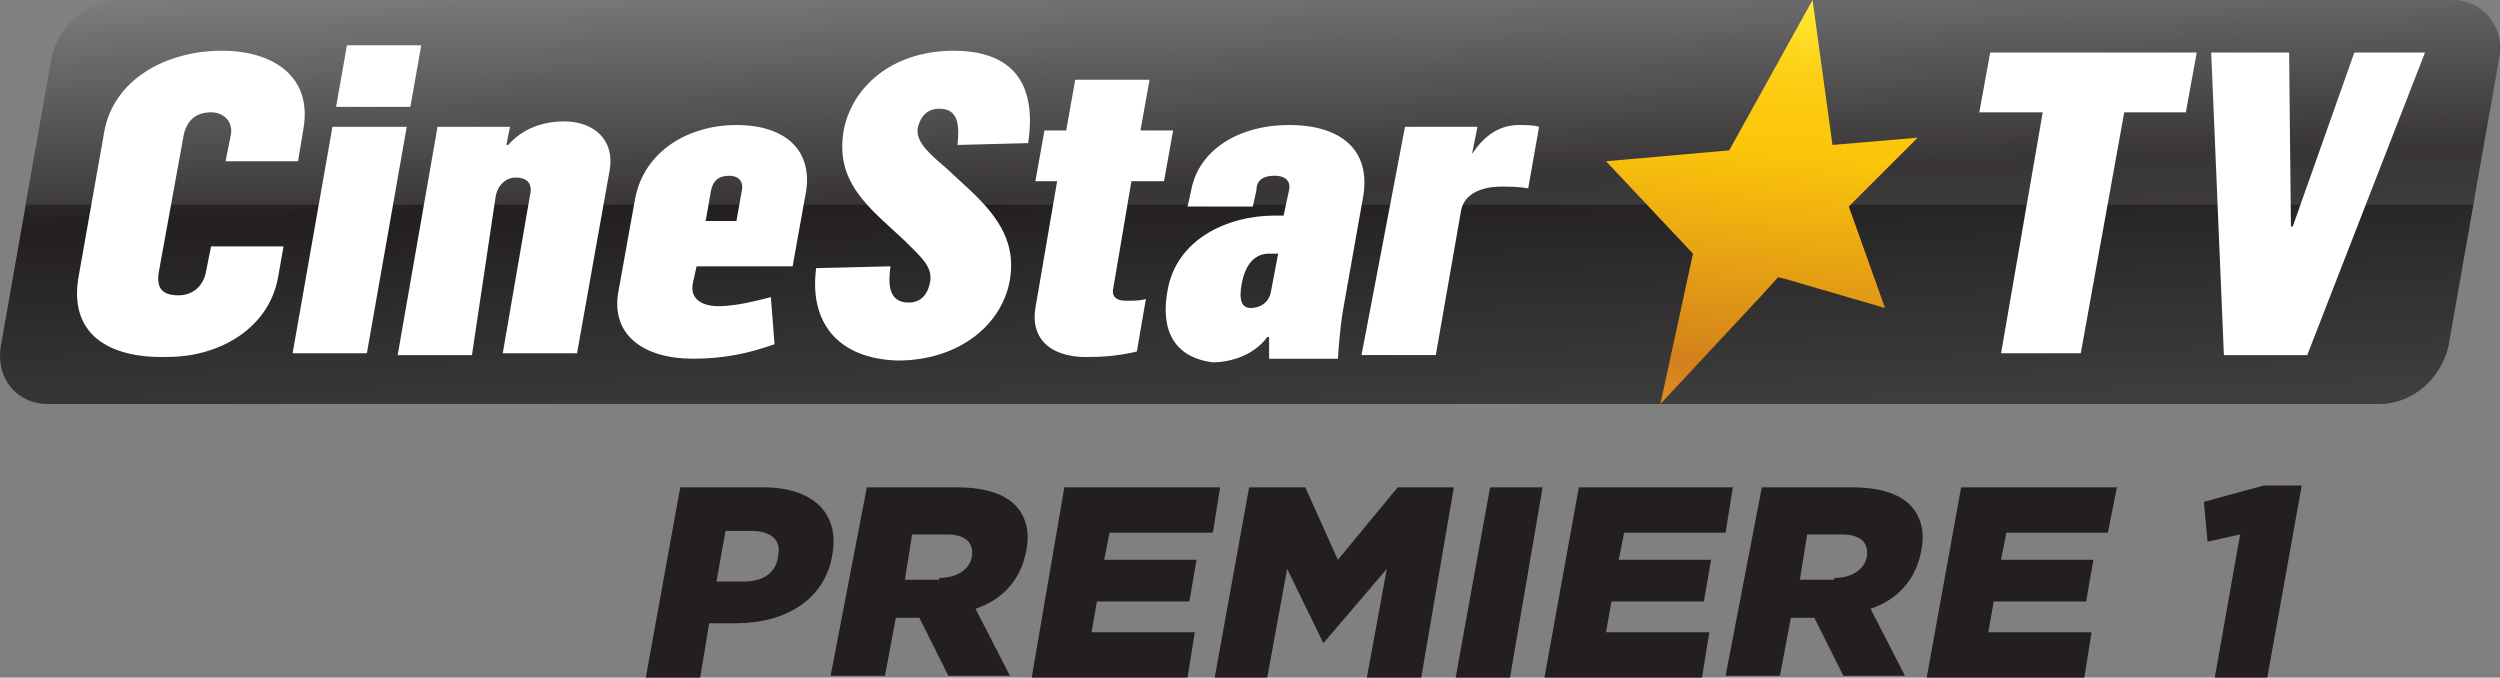 <svg version="1.1" viewBox="0 0 137.99 37.4" xmlns="http://www.w3.org/2000/svg" xmlns:xlink="http://www.w3.org/1999/xlink">
 <rect x="0" y="0" width="137.99" height="37.4" fill="#808080" stroke="none"/>
 <defs>
  <path id="v" d="m152.5 77.3h-118.9c-1.8 0-3.4 1.4-3.8 3.2l-2.8 15.9c-0.3 1.8 0.9 3.2 2.6 3.2h128.7c1.8 0 3.4-1.4 3.8-3.2l2.8-15.9c0.3-1.8-0.9-3.2-2.6-3.2z"/>
 </defs>
 <clipPath id="u">
  <use width="100%" height="100%" overflow="visible" xlink:href="#v"/>
 </clipPath>
 <linearGradient id="t" x1="-101.27" x2="-100.17" y1="317.59" y2="317.59" gradientTransform="matrix(-.844 -24.168 -24.168 .844 7686.6 -2613.8)" gradientUnits="userSpaceOnUse">
  <stop stop-color="#404041" offset="0"/>
  <stop stop-color="#231f20" offset=".534"/>
  <stop stop-color="#6d6e70" offset="1"/>
 </linearGradient>
 <path transform="translate(-26.954 -77.3)" d="m26.9 104.4-1-27.1 139.2-4.8 1 27.1z" clip-path="url(#u)" fill="url(#t)"/>
 <path d="m112.75 6.2h-3.5l0.6-3.3h11.4l-0.6 3.3h-3.4l-2.4 13.3h-4.4zm9.3-3.3h4.3l0.1 9.6h0.1l3.4-9.6h3.9l-6.5 16.7h-4.6zm-117.7 12.3 1.4-7.9c0.5-2.9 3.4-4.5 6.5-4.5 2.8 0 5 1.4 4.5 4.3l-0.3 1.8h-4l0.3-1.5c0.1-0.7-0.4-1.2-1.1-1.2-0.8 0-1.3 0.4-1.5 1.2l-1.4 7.7c-0.1 0.8 0.2 1.2 1.1 1.2 0.7 0 1.3-0.4 1.5-1.2l0.3-1.5h4l-0.3 1.7c-0.5 2.8-3.2 4.4-6.1 4.4-3.3 0.1-5.5-1.3-4.9-4.5m14-8.2h4.1l-2.2 12.5h-4.1zm0.8-4.5h4.1l-0.6 3.4h-4.1zm5 4.5h4l-0.2 1h0.1c0.8-0.9 1.9-1.3 3.1-1.3 1.6 0 2.8 1 2.5 2.7l-1.8 10.1h-4.1l1.5-8.7c0.1-0.4 0.1-1-0.8-1-0.5 0-1 0.4-1.1 1.1l-1.3 8.7h-4.1zm10 9 0.9-5c0.5-2.7 3-4.1 5.6-4.1 2.8 0 4.3 1.5 3.8 3.9l-0.7 3.9h-5.3l-0.2 0.9c-0.2 0.9 0.5 1.3 1.4 1.3 1 0 2.1-0.3 2.9-0.5l0.2 2.6c-1.4 0.5-2.8 0.8-4.5 0.8-2.7 0-4.6-1.3-4.1-3.8m6.5-3.8 0.3-1.7c0.1-0.5-0.2-0.8-0.7-0.8-0.6 0-0.9 0.3-1 0.8l-0.3 1.7zm4.4 2.6 4.1-0.1c-0.1 0.8-0.2 2 1 2 0.8 0 1.1-0.6 1.2-1.2 0.1-0.8-0.5-1.3-1.4-2.2l-1.3-1.2c-1.6-1.5-2.4-2.8-2.1-4.8 0.4-2.4 2.6-4.5 6.1-4.5 2.5 0 4.7 1.1 4.1 5.1l-3.9 0.1c0.1-1 0.1-2-1-2-0.8 0-1.1 0.6-1.2 1.1-0.1 0.8 0.8 1.5 1.6 2.2l1.3 1.2c1.7 1.6 2.5 3 2.2 4.9-0.4 2.5-2.8 4.5-6.2 4.5-3.3-0.1-4.9-2.1-4.5-5.1m12.1 2.2 1.2-7h-1.2l0.5-2.8h1.2l0.5-2.8h4.1l-0.5 2.8h1.8l-0.5 2.8h-1.8l-1 5.9c-0.1 0.4 0.1 0.7 0.7 0.7 0.4 0 0.8 0 1.1-0.1l-0.5 2.9c-0.8 0.2-1.7 0.3-2.5 0.3-2 0.1-3.4-0.8-3.1-2.7m7.3-1c0.5-2.8 3.3-4.1 5.9-4.1h0.5l0.3-1.4c0.1-0.4-0.1-0.8-0.8-0.8-0.8 0-1 0.4-1 0.8l-0.2 0.9h-3.6l0.2-0.9c0.4-2.2 2.6-3.6 5.4-3.6 2.9 0 4.5 1.4 4.1 3.9l-1.1 6.2c-0.2 1.1-0.3 2.7-0.3 2.8h-3.8v-1.2h-0.1c-0.8 1.1-2.2 1.4-3 1.4-1.7-0.2-3-1.3-2.5-4m5.7 0.1 0.4-2.1h-0.5c-0.8 0-1.3 0.6-1.5 1.6s0 1.4 0.5 1.4 1-0.3 1.1-0.9m7.4-9.1h4l-0.3 1.5c0.6-0.9 1.4-1.6 2.6-1.6 0.3 0 0.8 0 1.1 0.1l-0.6 3.4c-0.5-0.1-1.2-0.1-1.5-0.1-0.9 0-2 0.3-2.2 1.3l-1.4 8h-4.1z" fill="#fff"/>
 <g transform="translate(-26.954 -77.3)" opacity=".1">
  <defs>
   <path id="s" d="m28.4 77.3h136.6v11.3h-136.6z"/>
  </defs>
  <clipPath id="r">
   <use width="100%" height="100%" overflow="visible" xlink:href="#s"/>
  </clipPath>
  <g clip-path="url(#r)">
   <defs>
    <path id="q" d="m33.6 77.3c-1.8 0-3.4 1.4-3.8 3.2l-1.4 8.1h135.1l1.4-8.1v-0.7c0-1.5-1.1-2.5-2.7-2.5z"/>
   </defs>
   <clipPath id="p">
    <use width="100%" height="100%" overflow="visible" xlink:href="#q"/>
   </clipPath>
   <linearGradient id="o" x1="-110.51" x2="-109.41" y1="331.61" y2="331.61" gradientTransform="matrix(0 -11.206 -11.206 0 3812.6 -1151.7)" gradientUnits="userSpaceOnUse">
    <stop stop-color="#fff" offset="0"/>
    <stop stop-color="#fff" offset="1"/>
   </linearGradient>
   <path d="m28.4 77.3h136.6v11.3h-136.6z" clip-path="url(#p)" fill="url(#o)"/>
  </g>
 </g>
 <defs>
  <path id="n" d="m122.4 85.6-6.8 0.6 4.8 5.1-1.8 8.3 5.5-5.9 1-1.1 0.4 0.1 5.5 1.6-2-5.6 3.8-3.8-4.7 0.4-1.1-8z"/>
 </defs>
 <clipPath id="m">
  <use width="100%" height="100%" overflow="visible" xlink:href="#n"/>
 </clipPath>
 <linearGradient id="l" x1="-86.292" x2="-85.192" y1="294.75" y2="294.75" gradientTransform="matrix(-2.366 27.041 27.041 2.366 -8049.3 1713.2)" gradientUnits="userSpaceOnUse">
  <stop stop-color="#ffed3a" offset="0"/>
  <stop stop-color="#fee22c" offset=".043"/>
  <stop stop-color="#fdd219" offset=".119"/>
  <stop stop-color="#fcc90e" offset=".197"/>
  <stop stop-color="#fcc60a" offset=".281"/>
  <stop stop-color="#d3811c" offset=".686"/>
  <stop stop-color="#f7ad41" offset="1"/>
 </linearGradient>
 <path transform="translate(-26.954 -77.3)" d="m134.7 77.5-2.1 23.6-18.9-1.7 2-23.5z" clip-path="url(#m)" fill="url(#l)"/>
 <path d="m37.546 26.9h4.6c2.7 0 4.2 1.4 3.8 3.7-0.4 2.5-2.6 3.8-5.3 3.8h-1.5l-0.5 3h-3zm3.5 5.2c1.1 0 1.8-0.5 1.9-1.4 0.2-0.9-0.4-1.4-1.5-1.4h-1.4l-0.5 2.8zm6.8-5.2h5c1.6 0 2.7 0.4 3.3 1.1 0.5 0.6 0.7 1.4 0.5 2.4-0.3 1.6-1.3 2.7-2.8 3.2l1.9 3.7h-3.4l-1.6-3.2h-1.3l-0.6 3.2h-3zm4 5c1 0 1.7-0.5 1.8-1.2 0.1-0.8-0.4-1.2-1.4-1.2h-1.9l-0.4 2.5h1.9zm6.9-5h8.6l-0.4 2.5h-5.7l-0.3 1.5h5.1l-0.4 2.3h-5.1l-0.3 1.7h5.7l-0.4 2.5h-8.6zm10.2 0h3.1l1.8 4 3.3-4h3.1l-1.8 10.5h-3l1.1-6-3.5 4.1-2-4.1-1.1 6h-2.9zm13.3 0h2.9l-1.8 10.5h-3zm4.9 0h8.5l-0.4 2.5h-5.6l-0.3 1.5h5.1l-0.4 2.3h-5.1l-0.3 1.7h5.7l-0.4 2.5h-8.7zm10.1 0h5c1.6 0 2.7 0.4 3.3 1.1 0.5 0.6 0.7 1.4 0.5 2.4-0.3 1.6-1.3 2.7-2.8 3.2l1.9 3.7h-3.4l-1.6-3.2h-1.3l-0.6 3.2h-3zm4 5c1 0 1.7-0.5 1.8-1.2 0.1-0.8-0.4-1.2-1.4-1.2h-1.9l-0.4 2.5h1.9zm7-5h8.6l-0.5 2.5h-5.6l-0.3 1.5h5.1l-0.4 2.3h-5.1l-0.3 1.7h5.7l-0.4 2.5h-8.7zm15.4 2.6-1.8 0.4-0.2-2.2 3.3-0.9h2.1l-1.9 10.6h-2.9z" fill="#231f20"/>
</svg>
